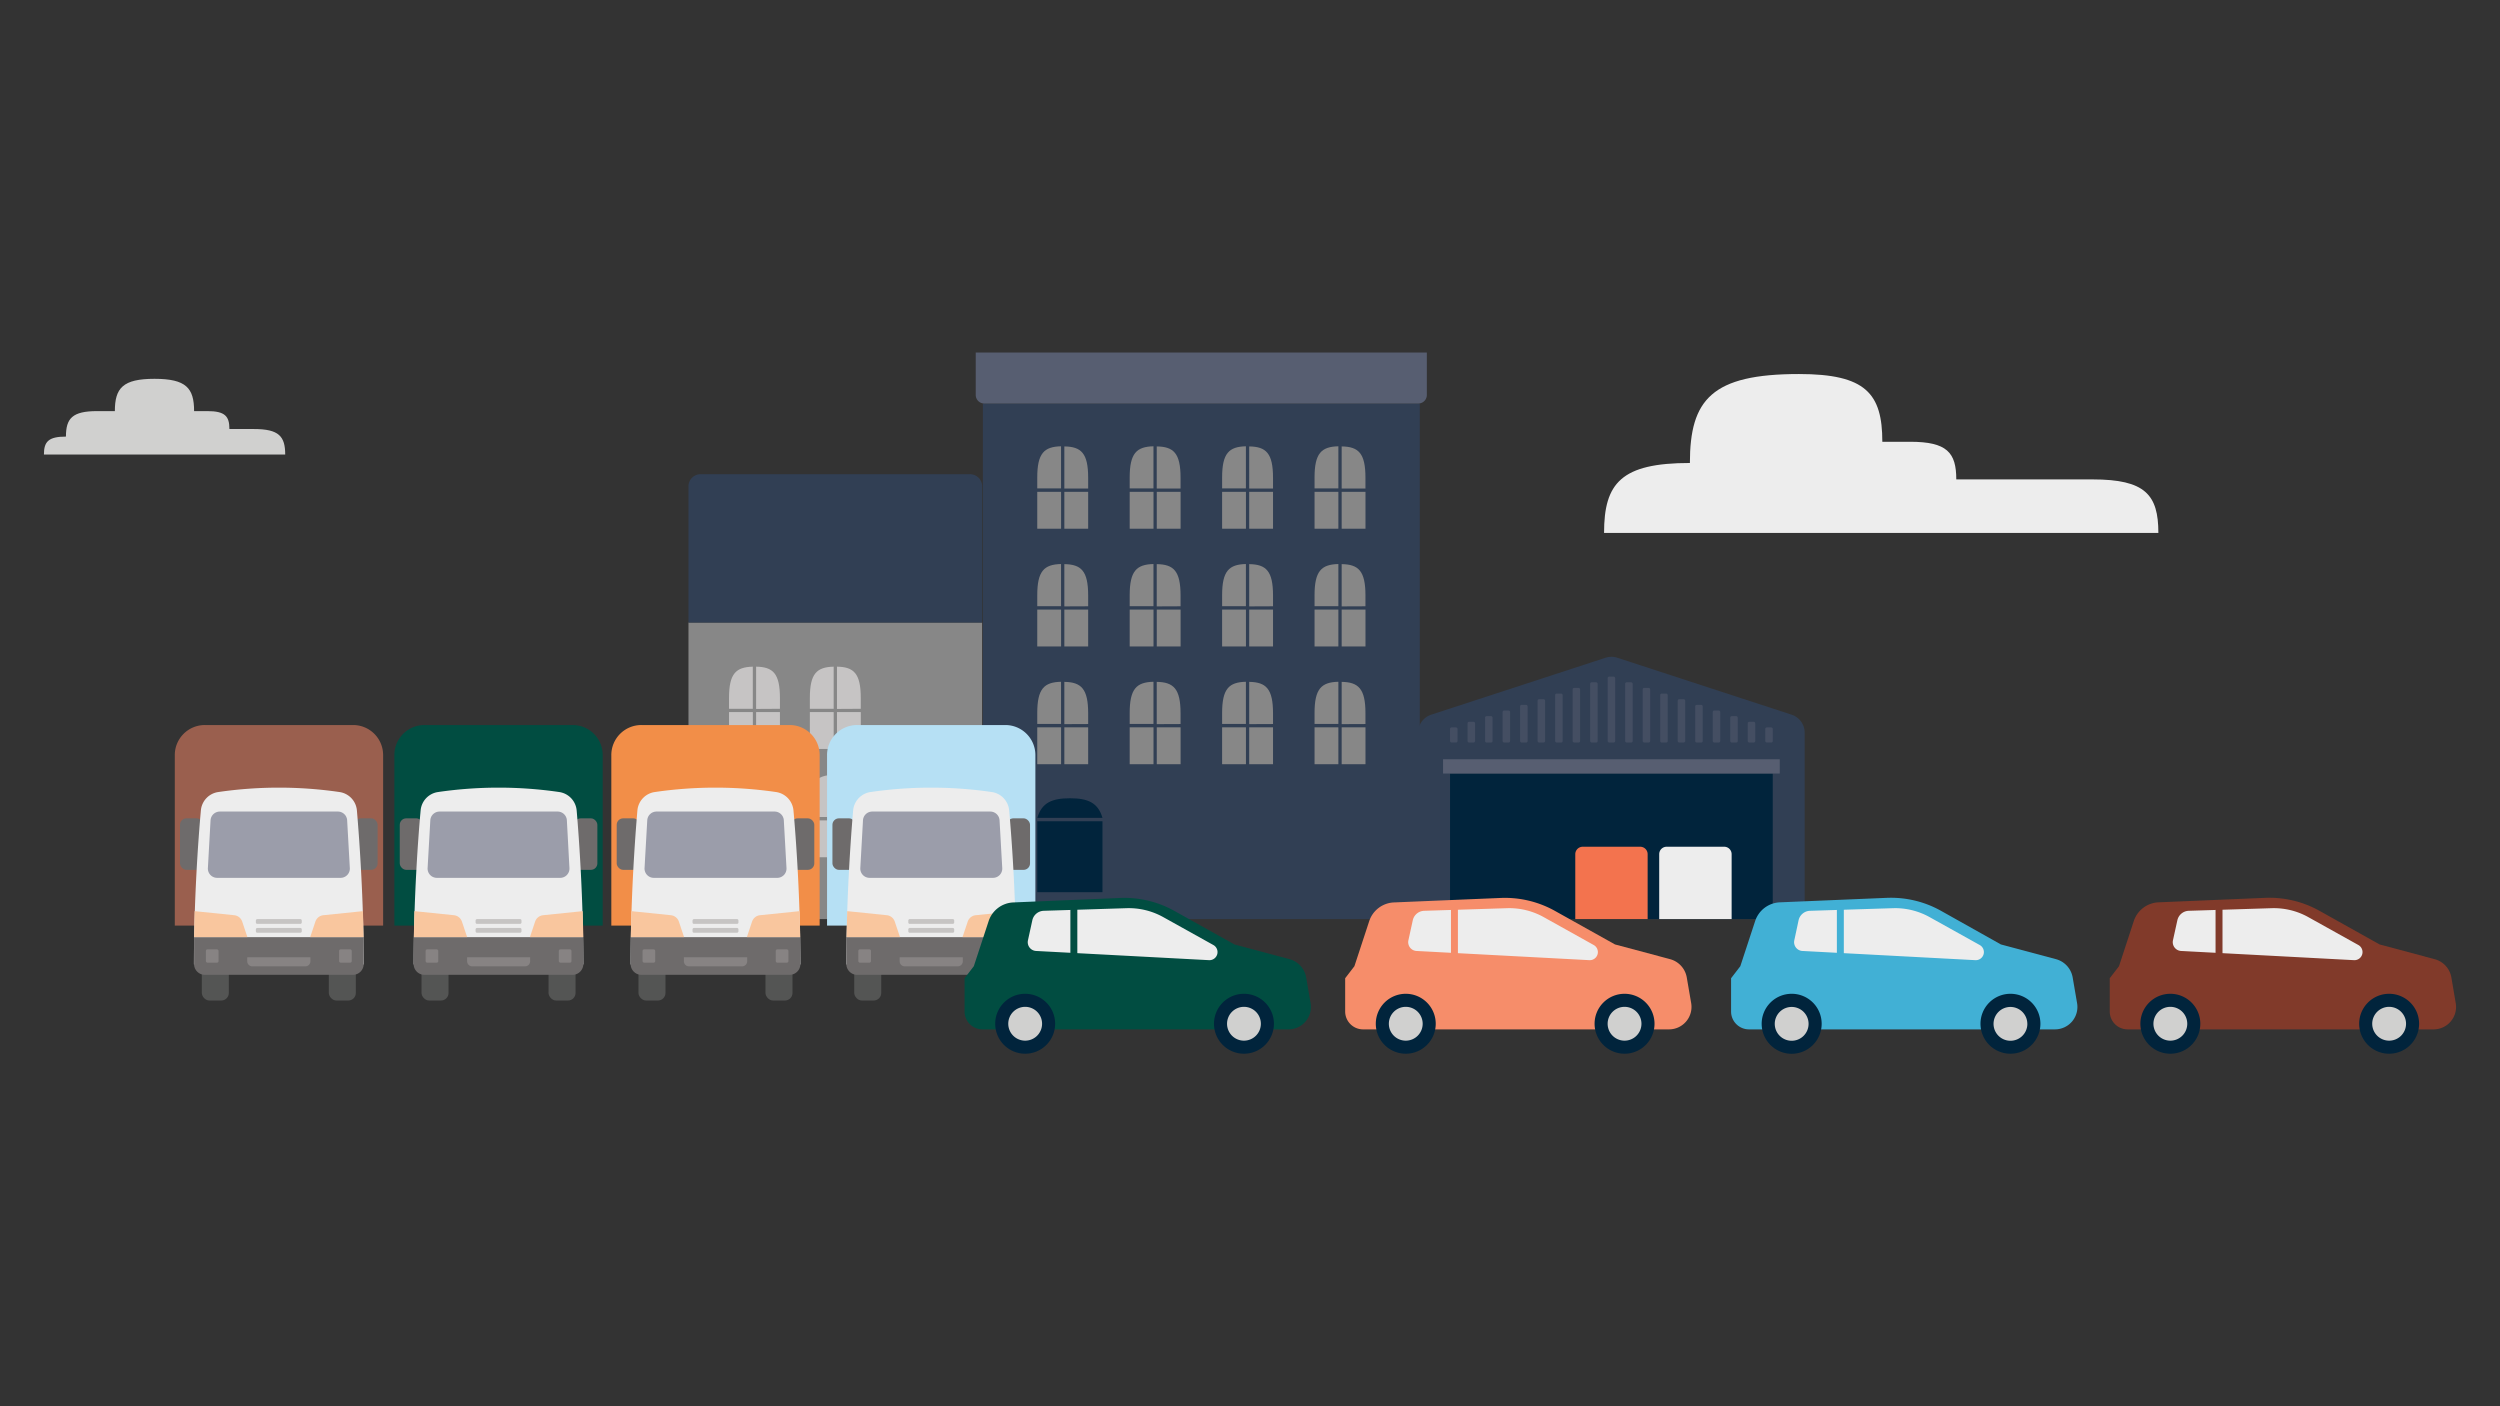<svg id="Layer_1" data-name="Layer 1" xmlns="http://www.w3.org/2000/svg" viewBox="0 0 720 405"><rect x="0" y="0" width="720" height="405" fill="#333333" stroke="none"/><defs><style>.cls-1{fill:#c6c4c4;}.cls-2{fill:#878787;}.cls-3{fill:#313f54;}.cls-4{fill:#545554;}.cls-5{fill:#575e71;}.cls-6{fill:#01243c;}.cls-7{fill:#f3734e;}.cls-8{fill:#ededed;}.cls-9{fill:#444e62;}.cls-10{fill:#d0d0cf;}.cls-11{fill:#9a5f4e;}.cls-12{fill:#6e6b6b;}.cls-13{fill:#9b9daa;}.cls-14{fill:#f9c69e;}.cls-15{fill:#c6c4c3;}.cls-16{fill:#878383;}.cls-17{fill:#014d41;}.cls-18{fill:#f28e48;}.cls-19{fill:#b6e0f4;}.cls-20,.cls-22,.cls-24,.cls-26{fill:none;stroke-miterlimit:10;stroke-width:2px;}.cls-20{stroke:#014d41;}.cls-21{fill:#f68d6a;}.cls-22{stroke:#f68d6a;}.cls-23{fill:#41b0d5;}.cls-24{stroke:#41b0d5;}.cls-25{fill:#813a2a;}.cls-26{stroke:#813a2a;}</style></defs><path class="cls-1" d="M263.38,192c-4.88.12-6.85,2-6.85,9v3.14h6.85Z"/><rect class="cls-1" x="264.33" y="205.08" width="6.86" height="10.62"/><rect class="cls-1" x="256.53" y="205.08" width="6.86" height="10.62"/><path class="cls-1" d="M271.19,204.13V201c0-7.05-2-8.93-6.86-9v12.17Z"/><rect class="cls-2" x="198.28" y="179.28" width="84.57" height="85.42"/><path class="cls-3" d="M198.28,179.28V140.07a3.5,3.5,0,0,1,3.5-3.5h77.58a3.5,3.5,0,0,1,3.5,3.5v39.21"/><path class="cls-4" d="M224.27,257.09h-14V243.44c0-6.89,2-8.61,7-8.61s7,1.69,7,8.61Z"/><path class="cls-1" d="M216.81,192c-4.88.12-6.85,2-6.85,9v3.14h6.85Z"/><rect class="cls-1" x="217.76" y="205.08" width="6.86" height="10.62"/><rect class="cls-1" x="209.96" y="205.08" width="6.86" height="10.62"/><path class="cls-1" d="M224.62,204.13V201c0-7.05-2-8.93-6.86-9v12.17Z"/><path class="cls-1" d="M240.1,192c-4.89.12-6.86,2-6.86,9v3.14h6.86Z"/><rect class="cls-1" x="241.05" y="205.08" width="6.86" height="10.62"/><rect class="cls-1" x="233.24" y="205.08" width="6.86" height="10.62"/><path class="cls-1" d="M247.9,204.13V201c0-7.05-2-8.93-6.85-9v12.17Z"/><path class="cls-1" d="M240.1,223.15c-4.89.12-6.86,2-6.86,9v3.14h6.86Z"/><rect class="cls-1" x="241.05" y="236.27" width="6.86" height="10.62"/><rect class="cls-1" x="233.24" y="236.27" width="6.86" height="10.62"/><path class="cls-1" d="M247.9,235.32v-3.14c0-7.05-2-8.93-6.85-9v12.17Z"/><path class="cls-1" d="M263.38,223.15c-4.88.12-6.85,2-6.85,9v3.14h6.85Z"/><rect class="cls-1" x="264.33" y="236.27" width="6.86" height="10.62"/><rect class="cls-1" x="256.53" y="236.27" width="6.86" height="10.62"/><path class="cls-1" d="M271.19,235.32v-3.14c0-7.05-2-8.93-6.86-9v12.17Z"/><rect class="cls-3" x="283.07" y="116.21" width="125.83" height="148.49"/><path class="cls-5" d="M410.93,101.53v12.22a2.46,2.46,0,0,1-2.46,2.46h-125a2.46,2.46,0,0,1-2.46-2.46V101.53"/><path class="cls-2" d="M305.58,128.53c-4.88.12-6.85,2-6.85,9v3.13h6.85Z"/><rect class="cls-2" x="306.53" y="141.65" width="6.86" height="10.62"/><rect class="cls-2" x="298.73" y="141.65" width="6.86" height="10.62"/><path class="cls-2" d="M313.39,140.7v-3.13c0-7.06-2-8.93-6.86-9V140.7Z"/><path class="cls-2" d="M332.2,128.53c-4.88.12-6.85,2-6.85,9v3.13h6.85Z"/><rect class="cls-2" x="333.15" y="141.65" width="6.86" height="10.62"/><rect class="cls-2" x="325.35" y="141.65" width="6.86" height="10.62"/><path class="cls-2" d="M340,140.7v-3.13c0-7.06-2-8.93-6.86-9V140.7Z"/><path class="cls-2" d="M358.82,128.53c-4.88.12-6.85,2-6.85,9v3.13h6.85Z"/><rect class="cls-2" x="359.77" y="141.65" width="6.86" height="10.62"/><rect class="cls-2" x="351.97" y="141.65" width="6.86" height="10.62"/><path class="cls-2" d="M366.63,140.7v-3.13c0-7.06-2-8.93-6.86-9V140.7Z"/><path class="cls-2" d="M385.45,128.53c-4.89.12-6.86,2-6.86,9v3.13h6.86Z"/><rect class="cls-2" x="386.4" y="141.65" width="6.86" height="10.62"/><rect class="cls-2" x="378.59" y="141.65" width="6.86" height="10.62"/><path class="cls-2" d="M393.25,140.7v-3.13c0-7.06-2-8.93-6.85-9V140.7Z"/><path class="cls-2" d="M305.58,162.44c-4.88.12-6.85,2-6.85,9v3.14h6.85Z"/><rect class="cls-2" x="306.53" y="175.56" width="6.86" height="10.62"/><rect class="cls-2" x="298.73" y="175.56" width="6.86" height="10.62"/><path class="cls-2" d="M313.39,174.61v-3.14c0-7.05-2-8.93-6.86-9v12.17Z"/><path class="cls-2" d="M332.2,162.44c-4.88.12-6.85,2-6.85,9v3.14h6.85Z"/><rect class="cls-2" x="333.15" y="175.56" width="6.86" height="10.62"/><rect class="cls-2" x="325.35" y="175.56" width="6.86" height="10.62"/><path class="cls-2" d="M340,174.61v-3.14c0-7.05-2-8.93-6.86-9v12.17Z"/><path class="cls-2" d="M358.82,162.44c-4.88.12-6.85,2-6.85,9v3.14h6.85Z"/><rect class="cls-2" x="359.77" y="175.56" width="6.86" height="10.62"/><rect class="cls-2" x="351.97" y="175.56" width="6.86" height="10.62"/><path class="cls-2" d="M366.63,174.61v-3.14c0-7.05-2-8.93-6.86-9v12.17Z"/><path class="cls-2" d="M385.45,162.44c-4.89.12-6.86,2-6.86,9v3.14h6.86Z"/><rect class="cls-2" x="386.4" y="175.56" width="6.86" height="10.62"/><rect class="cls-2" x="378.59" y="175.56" width="6.86" height="10.62"/><path class="cls-2" d="M393.25,174.61v-3.14c0-7.05-2-8.93-6.85-9v12.17Z"/><path class="cls-2" d="M305.58,196.35c-4.88.12-6.85,2-6.85,9v3.14h6.85Z"/><rect class="cls-2" x="306.53" y="209.47" width="6.86" height="10.62"/><rect class="cls-2" x="298.73" y="209.47" width="6.86" height="10.62"/><path class="cls-2" d="M313.39,208.52v-3.14c0-7-2-8.93-6.86-9v12.17Z"/><path class="cls-2" d="M332.2,196.35c-4.88.12-6.85,2-6.85,9v3.14h6.85Z"/><rect class="cls-2" x="333.15" y="209.47" width="6.86" height="10.62"/><rect class="cls-2" x="325.35" y="209.47" width="6.86" height="10.62"/><path class="cls-2" d="M340,208.52v-3.14c0-7-2-8.93-6.86-9v12.17Z"/><path class="cls-2" d="M358.82,196.35c-4.88.12-6.85,2-6.85,9v3.14h6.85Z"/><rect class="cls-2" x="359.77" y="209.47" width="6.86" height="10.62"/><rect class="cls-2" x="351.97" y="209.47" width="6.86" height="10.62"/><path class="cls-2" d="M366.63,208.52v-3.14c0-7-2-8.93-6.86-9v12.17Z"/><path class="cls-2" d="M385.45,196.35c-4.89.12-6.86,2-6.86,9v3.14h6.86Z"/><rect class="cls-2" x="386.4" y="209.47" width="6.86" height="10.62"/><rect class="cls-2" x="378.59" y="209.47" width="6.86" height="10.62"/><path class="cls-2" d="M393.25,208.52v-3.14c0-7-2-8.93-6.85-9v12.17Z"/><rect class="cls-6" x="298.73" y="236.52" width="18.78" height="20.43"/><path class="cls-6" d="M308.17,229.9c-5.18,0-8.15,1.27-9.42,5.64h18.76C316.23,231.15,313.27,229.9,308.17,229.9Z"/><path class="cls-3" d="M519.74,264.7V211a5.44,5.44,0,0,0-3.75-5.17l-50.21-16.4a5.42,5.42,0,0,0-3.38,0l-50.22,16.4a5.44,5.44,0,0,0-3.75,5.17V264.7Z"/><rect class="cls-6" x="417.61" y="222.77" width="92.94" height="41.93"/><path class="cls-7" d="M474.52,264.7V246a2.14,2.14,0,0,0-2.15-2.14H455.83a2.15,2.15,0,0,0-2.15,2.14V264.7Z"/><path class="cls-8" d="M498.71,264.7V246a2.14,2.14,0,0,0-2.14-2.14H480a2.14,2.14,0,0,0-2.15,2.14V264.7Z"/><rect class="cls-5" x="415.6" y="218.67" width="96.97" height="4.11"/><rect class="cls-9" x="417.61" y="209.5" width="2.16" height="4.34" rx="0.42"/><rect class="cls-9" x="422.66" y="207.88" width="2.16" height="5.97" rx="0.42"/><rect class="cls-9" x="427.7" y="206.25" width="2.16" height="7.6" rx="0.42"/><rect class="cls-9" x="432.75" y="204.63" width="2.16" height="9.22" rx="0.42"/><rect class="cls-9" x="437.79" y="203" width="2.16" height="10.85" rx="0.42"/><rect class="cls-9" x="442.83" y="201.37" width="2.16" height="12.47" rx="0.42"/><rect class="cls-9" x="447.88" y="199.75" width="2.16" height="14.1" rx="0.42"/><rect class="cls-9" x="452.92" y="198.12" width="2.16" height="15.72" rx="0.42"/><rect class="cls-9" x="457.96" y="196.5" width="2.16" height="17.35" rx="0.42"/><rect class="cls-9" x="463.01" y="194.87" width="2.16" height="18.97" rx="0.42"/><rect class="cls-9" x="468.05" y="196.5" width="2.16" height="17.35" rx="0.42"/><rect class="cls-9" x="473.09" y="198.12" width="2.16" height="15.72" rx="0.42"/><rect class="cls-9" x="478.14" y="199.75" width="2.16" height="14.1" rx="0.42"/><rect class="cls-9" x="483.18" y="201.37" width="2.16" height="12.47" rx="0.42"/><rect class="cls-9" x="488.22" y="203" width="2.16" height="10.85" rx="0.42"/><rect class="cls-9" x="493.27" y="204.63" width="2.16" height="9.22" rx="0.42"/><rect class="cls-9" x="498.31" y="206.25" width="2.16" height="7.6" rx="0.42"/><rect class="cls-9" x="503.35" y="207.88" width="2.16" height="5.97" rx="0.42"/><rect class="cls-9" x="508.4" y="209.5" width="2.16" height="4.34" rx="0.42"/><path class="cls-10" d="M59.74,118.4c5.07,0,6.33,1.48,6.33,5.16h7.07c7.21,0,9,2.11,9,7.35H12.65c0-3.69,1.27-5.17,6.34-5.17,0-5.24,1.8-7.34,9-7.34h5.09c0-6.63,2.28-9.3,11.41-9.3s11.41,2.67,11.41,9.3Z"/><path class="cls-8" d="M486.69,133.34c-19.77,0-24.72,5.77-24.72,20.14H621.61c0-11-3.78-15.41-18.92-15.41H563.41c0-7.73-2.66-10.84-13.3-10.84h-8c0-13.92-4.79-19.51-24-19.51C493,107.72,486.69,115.06,486.69,133.34Z"/><rect class="cls-4" x="58.12" y="277.79" width="7.78" height="10.36" rx="2.18"/><rect class="cls-4" x="94.7" y="277.79" width="7.78" height="10.36" rx="2.18"/><path class="cls-11" d="M59,208.81h42.69a8.65,8.65,0,0,1,8.65,8.65v49.12a0,0,0,0,1,0,0h-60a0,0,0,0,1,0,0V217.46A8.65,8.65,0,0,1,59,208.81Z"/><rect class="cls-12" x="51.84" y="235.68" width="6.65" height="14.84" rx="1.87"/><rect class="cls-12" x="102.1" y="235.68" width="6.65" height="14.84" rx="1.87"/><path class="cls-8" d="M104.75,277.76H55.85c0-18.9,1.28-36.35,2-44.33a5.86,5.86,0,0,1,5-5.32,120.79,120.79,0,0,1,34.94,0,5.86,5.86,0,0,1,5,5.32C103.47,241.41,104.75,258.86,104.75,277.76Z"/><path class="cls-13" d="M98.06,252.82H62.54A2.67,2.67,0,0,1,59.87,250l.77-13.75a2.68,2.68,0,0,1,2.67-2.52h34a2.67,2.67,0,0,1,2.67,2.52l.77,13.75A2.67,2.67,0,0,1,98.06,252.82Z"/><path class="cls-12" d="M55.85,269.9h48.89a0,0,0,0,1,0,0v7.74a3.11,3.11,0,0,1-3.11,3.11H59a3.11,3.11,0,0,1-3.11-3.11V269.9A0,0,0,0,1,55.85,269.9Z"/><path class="cls-14" d="M56.05,262.41l11.4,1.17a2.72,2.72,0,0,1,2.31,1.85l1.49,4.47H55.89Z"/><path class="cls-14" d="M104.53,262.41l-11.39,1.17a2.72,2.72,0,0,0-2.31,1.85l-1.5,4.47h15.38Z"/><rect class="cls-15" x="79.61" y="261.33" width="1.38" height="13.22" rx="0.39" transform="matrix(0, -1, 1, 0, -187.64, 348.24)"/><rect class="cls-15" x="79.61" y="258.78" width="1.38" height="13.22" rx="0.39" transform="matrix(0, -1, 1, 0, -185.09, 345.69)"/><rect class="cls-16" x="59.3" y="273.41" width="3.64" height="3.84" rx="0.44"/><rect class="cls-16" x="97.66" y="273.41" width="3.64" height="3.84" rx="0.44"/><path class="cls-16" d="M71.2,275.69H89.4a0,0,0,0,1,0,0v1.15a1.47,1.47,0,0,1-1.47,1.47H72.67a1.47,1.47,0,0,1-1.47-1.47v-1.15a0,0,0,0,1,0,0Z"/><rect class="cls-4" x="121.4" y="277.79" width="7.78" height="10.36" rx="2.18"/><rect class="cls-4" x="157.98" y="277.79" width="7.78" height="10.36" rx="2.18"/><path class="cls-17" d="M122.24,208.81h42.69a8.65,8.65,0,0,1,8.65,8.65v49.12a0,0,0,0,1,0,0h-60a0,0,0,0,1,0,0V217.46A8.65,8.65,0,0,1,122.24,208.81Z"/><rect class="cls-12" x="115.13" y="235.68" width="6.65" height="14.84" rx="1.87"/><rect class="cls-12" x="165.39" y="235.68" width="6.65" height="14.84" rx="1.87"/><path class="cls-8" d="M168,277.76H119.14c0-18.9,1.27-36.35,2-44.33a5.86,5.86,0,0,1,5-5.32,120.79,120.79,0,0,1,34.94,0,5.88,5.88,0,0,1,5,5.32C166.76,241.41,168,258.86,168,277.76Z"/><path class="cls-13" d="M161.35,252.82H125.82a2.67,2.67,0,0,1-2.67-2.82l.78-13.75a2.67,2.67,0,0,1,2.66-2.52h34a2.67,2.67,0,0,1,2.67,2.52L164,250A2.67,2.67,0,0,1,161.35,252.82Z"/><path class="cls-12" d="M119.14,269.9H168a0,0,0,0,1,0,0v7.74a3.11,3.11,0,0,1-3.11,3.11H122.24a3.11,3.11,0,0,1-3.11-3.11V269.9A0,0,0,0,1,119.14,269.9Z"/><path class="cls-14" d="M119.34,262.41l11.39,1.17a2.72,2.72,0,0,1,2.31,1.85l1.5,4.47H119.18Z"/><path class="cls-14" d="M167.82,262.41l-11.4,1.17a2.72,2.72,0,0,0-2.31,1.85l-1.49,4.47H168Z"/><rect class="cls-15" x="142.89" y="261.33" width="1.38" height="13.22" rx="0.39" transform="translate(-124.36 411.52) rotate(-90)"/><rect class="cls-15" x="142.89" y="258.78" width="1.38" height="13.22" rx="0.39" transform="translate(-121.81 408.97) rotate(-90)"/><rect class="cls-16" x="122.58" y="273.41" width="3.64" height="3.84" rx="0.44"/><rect class="cls-16" x="160.94" y="273.41" width="3.64" height="3.84" rx="0.44"/><path class="cls-16" d="M134.49,275.69h18.19a0,0,0,0,1,0,0v1.15a1.47,1.47,0,0,1-1.47,1.47H136a1.47,1.47,0,0,1-1.47-1.47v-1.15a0,0,0,0,1,0,0Z"/><rect class="cls-4" x="183.88" y="277.79" width="7.78" height="10.36" rx="2.18"/><rect class="cls-4" x="220.46" y="277.79" width="7.78" height="10.36" rx="2.18"/><path class="cls-18" d="M184.72,208.81h42.69a8.65,8.65,0,0,1,8.65,8.65v49.12a0,0,0,0,1,0,0h-60a0,0,0,0,1,0,0V217.46A8.65,8.65,0,0,1,184.72,208.81Z"/><rect class="cls-12" x="177.61" y="235.68" width="6.65" height="14.84" rx="1.87"/><rect class="cls-12" x="227.87" y="235.68" width="6.65" height="14.84" rx="1.87"/><path class="cls-8" d="M230.51,277.76H181.62c0-18.9,1.27-36.35,1.95-44.33a5.86,5.86,0,0,1,5-5.32,120.86,120.86,0,0,1,34.95,0,5.88,5.88,0,0,1,5,5.32C229.24,241.41,230.51,258.86,230.51,277.76Z"/><path class="cls-13" d="M223.83,252.82H188.3a2.67,2.67,0,0,1-2.67-2.82l.78-13.75a2.67,2.67,0,0,1,2.66-2.52h34a2.67,2.67,0,0,1,2.67,2.52l.77,13.75A2.67,2.67,0,0,1,223.83,252.82Z"/><path class="cls-12" d="M181.62,269.9h48.89a0,0,0,0,1,0,0v7.74a3.11,3.11,0,0,1-3.11,3.11H184.73a3.11,3.11,0,0,1-3.11-3.11V269.9A0,0,0,0,1,181.62,269.9Z"/><path class="cls-14" d="M181.82,262.41l11.39,1.17a2.72,2.72,0,0,1,2.31,1.85l1.5,4.47H181.66Z"/><path class="cls-14" d="M230.3,262.41l-11.4,1.17a2.72,2.72,0,0,0-2.31,1.85l-1.49,4.47h15.37Z"/><rect class="cls-15" x="205.37" y="261.33" width="1.38" height="13.22" rx="0.39" transform="translate(-61.88 474) rotate(-90)"/><rect class="cls-15" x="205.37" y="258.78" width="1.38" height="13.22" rx="0.39" transform="translate(-59.33 471.45) rotate(-90)"/><rect class="cls-16" x="185.06" y="273.41" width="3.64" height="3.84" rx="0.44"/><rect class="cls-16" x="223.42" y="273.41" width="3.64" height="3.84" rx="0.44"/><path class="cls-16" d="M197,275.69h18.19a0,0,0,0,1,0,0v1.15a1.47,1.47,0,0,1-1.47,1.47H198.43a1.47,1.47,0,0,1-1.47-1.47v-1.15A0,0,0,0,1,197,275.69Z"/><rect class="cls-4" x="246.02" y="277.79" width="7.78" height="10.36" rx="2.18"/><rect class="cls-4" x="282.6" y="277.79" width="7.78" height="10.36" rx="2.18"/><path class="cls-19" d="M246.85,208.81h42.69a8.65,8.65,0,0,1,8.65,8.65v49.12a0,0,0,0,1,0,0h-60a0,0,0,0,1,0,0V217.46A8.65,8.65,0,0,1,246.85,208.81Z"/><rect class="cls-12" x="239.74" y="235.68" width="6.65" height="14.84" rx="1.87"/><rect class="cls-12" x="290" y="235.68" width="6.65" height="14.84" rx="1.87"/><path class="cls-8" d="M292.64,277.76H243.75c0-18.9,1.27-36.35,1.95-44.33a5.88,5.88,0,0,1,5-5.32,120.79,120.79,0,0,1,34.94,0,5.86,5.86,0,0,1,5,5.32C291.37,241.41,292.64,258.86,292.64,277.76Z"/><path class="cls-13" d="M286,252.82H250.43a2.67,2.67,0,0,1-2.66-2.82l.77-13.75a2.67,2.67,0,0,1,2.67-2.52h34a2.67,2.67,0,0,1,2.66,2.52l.78,13.75A2.67,2.67,0,0,1,286,252.82Z"/><path class="cls-12" d="M243.75,269.9h48.89a0,0,0,0,1,0,0v7.74a3.11,3.11,0,0,1-3.11,3.11H246.86a3.11,3.11,0,0,1-3.11-3.11V269.9A0,0,0,0,1,243.75,269.9Z"/><path class="cls-14" d="M244,262.41l11.4,1.17a2.72,2.72,0,0,1,2.3,1.85l1.5,4.47H243.79Z"/><path class="cls-14" d="M292.43,262.41,281,263.58a2.72,2.72,0,0,0-2.3,1.85l-1.5,4.47H292.6Z"/><rect class="cls-15" x="267.51" y="261.33" width="1.38" height="13.22" rx="0.39" transform="translate(0.26 536.14) rotate(-90)"/><rect class="cls-15" x="267.51" y="258.78" width="1.38" height="13.22" rx="0.39" transform="translate(2.81 533.59) rotate(-90)"/><rect class="cls-16" x="247.2" y="273.41" width="3.64" height="3.84" rx="0.44"/><rect class="cls-16" x="285.56" y="273.41" width="3.64" height="3.84" rx="0.44"/><path class="cls-16" d="M259.1,275.69h18.19a0,0,0,0,1,0,0v1.15a1.47,1.47,0,0,1-1.47,1.47H260.57a1.47,1.47,0,0,1-1.47-1.47v-1.15A0,0,0,0,1,259.1,275.69Z"/><path class="cls-17" d="M284.73,265.27l-4.27,13-2.66,3.46v9.58a5.15,5.15,0,0,0,5.15,5.15h88.13a6.46,6.46,0,0,0,6.37-7.56l-1.27-7.39a6.62,6.62,0,0,0-4.8-5.27L355.51,272l-17.29-9.66a29.56,29.56,0,0,0-15.64-3.73l-30.71,1.29A7.84,7.84,0,0,0,284.73,265.27Z"/><path class="cls-6" d="M303.88,294.84a8.63,8.63,0,1,1-8.63-8.63,8.63,8.63,0,0,1,8.63,8.63"/><path class="cls-10" d="M300.12,294.84a4.87,4.87,0,1,1-4.87-4.87,4.87,4.87,0,0,1,4.87,4.87"/><path class="cls-6" d="M366.89,294.84a8.63,8.63,0,1,1-8.63-8.63,8.63,8.63,0,0,1,8.63,8.63"/><path class="cls-10" d="M363.13,294.84a4.87,4.87,0,1,1-4.87-4.87,4.87,4.87,0,0,1,4.87,4.87"/><path class="cls-8" d="M300.55,262.31l23.85-.75A20.38,20.38,0,0,1,335,264.12l14.46,8.05a2.33,2.33,0,0,1-1.22,4.36l-49.81-2.65a2.53,2.53,0,0,1-2.38-3.07l1.26-5.77A3.48,3.48,0,0,1,300.55,262.31Z"/><line class="cls-20" x1="309.27" y1="261.47" x2="309.27" y2="276.54"/><path class="cls-21" d="M394.34,265.27l-4.27,13-2.66,3.46v9.58a5.15,5.15,0,0,0,5.15,5.15h88.13a6.47,6.47,0,0,0,6.37-7.56l-1.27-7.39a6.62,6.62,0,0,0-4.8-5.27L465.12,272l-17.29-9.66a29.56,29.56,0,0,0-15.64-3.73l-30.71,1.29A7.84,7.84,0,0,0,394.34,265.27Z"/><path class="cls-6" d="M413.49,294.84a8.63,8.63,0,1,1-8.63-8.63,8.63,8.63,0,0,1,8.63,8.63"/><path class="cls-10" d="M409.73,294.84a4.87,4.87,0,1,1-4.87-4.87,4.87,4.87,0,0,1,4.87,4.87"/><path class="cls-6" d="M476.5,294.84a8.63,8.63,0,1,1-8.63-8.63,8.63,8.63,0,0,1,8.63,8.63"/><path class="cls-10" d="M472.74,294.84a4.87,4.87,0,1,1-4.87-4.87,4.87,4.87,0,0,1,4.87,4.87"/><path class="cls-8" d="M410.16,262.31l23.85-.75a20.38,20.38,0,0,1,10.56,2.56L459,272.17a2.33,2.33,0,0,1-1.22,4.36L408,273.88a2.53,2.53,0,0,1-2.38-3.07l1.26-5.77A3.48,3.48,0,0,1,410.16,262.31Z"/><line class="cls-22" x1="418.88" y1="261.47" x2="418.88" y2="276.54"/><path class="cls-23" d="M505.48,265.27l-4.27,13-2.66,3.46v9.58a5.15,5.15,0,0,0,5.16,5.15h88.12a6.46,6.46,0,0,0,6.37-7.56l-1.27-7.39a6.62,6.62,0,0,0-4.8-5.27L576.26,272,559,262.31a29.55,29.55,0,0,0-15.63-3.73l-30.72,1.29A7.85,7.85,0,0,0,505.48,265.27Z"/><path class="cls-6" d="M524.64,294.84a8.64,8.64,0,1,1-8.64-8.63,8.63,8.63,0,0,1,8.64,8.63"/><path class="cls-10" d="M520.87,294.84A4.87,4.87,0,1,1,516,290a4.87,4.87,0,0,1,4.87,4.87"/><path class="cls-6" d="M587.64,294.84a8.63,8.63,0,1,1-8.63-8.63,8.63,8.63,0,0,1,8.63,8.63"/><path class="cls-10" d="M583.88,294.84A4.87,4.87,0,1,1,579,290a4.87,4.87,0,0,1,4.87,4.87"/><path class="cls-8" d="M521.3,262.31l23.85-.75a20.38,20.38,0,0,1,10.56,2.56l14.46,8.05a2.33,2.33,0,0,1-1.22,4.36l-49.81-2.65a2.53,2.53,0,0,1-2.38-3.07L518,265A3.48,3.48,0,0,1,521.3,262.31Z"/><line class="cls-24" x1="530.02" y1="261.47" x2="530.02" y2="276.54"/><path class="cls-25" d="M614.53,265.27l-4.26,13-2.66,3.46v9.58a5.14,5.14,0,0,0,5.15,5.15h88.12a6.46,6.46,0,0,0,6.37-7.56L706,281.52a6.61,6.61,0,0,0-4.8-5.27L685.32,272,668,262.31a29.56,29.56,0,0,0-15.64-3.73l-30.71,1.29A7.86,7.86,0,0,0,614.53,265.27Z"/><path class="cls-6" d="M633.69,294.84a8.63,8.63,0,1,1-8.63-8.63,8.63,8.63,0,0,1,8.63,8.63"/><path class="cls-10" d="M629.93,294.84a4.87,4.87,0,1,1-4.87-4.87,4.87,4.87,0,0,1,4.87,4.87"/><path class="cls-6" d="M696.7,294.84a8.63,8.63,0,1,1-8.63-8.63,8.63,8.63,0,0,1,8.63,8.63"/><path class="cls-10" d="M692.94,294.84a4.87,4.87,0,1,1-4.87-4.87,4.87,4.87,0,0,1,4.87,4.87"/><path class="cls-8" d="M630.36,262.31l23.85-.75a20.4,20.4,0,0,1,10.56,2.56l14.45,8.05a2.33,2.33,0,0,1-1.21,4.36l-49.82-2.65a2.54,2.54,0,0,1-2.38-3.07l1.27-5.77A3.48,3.48,0,0,1,630.36,262.31Z"/><line class="cls-26" x1="639.08" y1="261.47" x2="639.08" y2="276.54"/></svg>